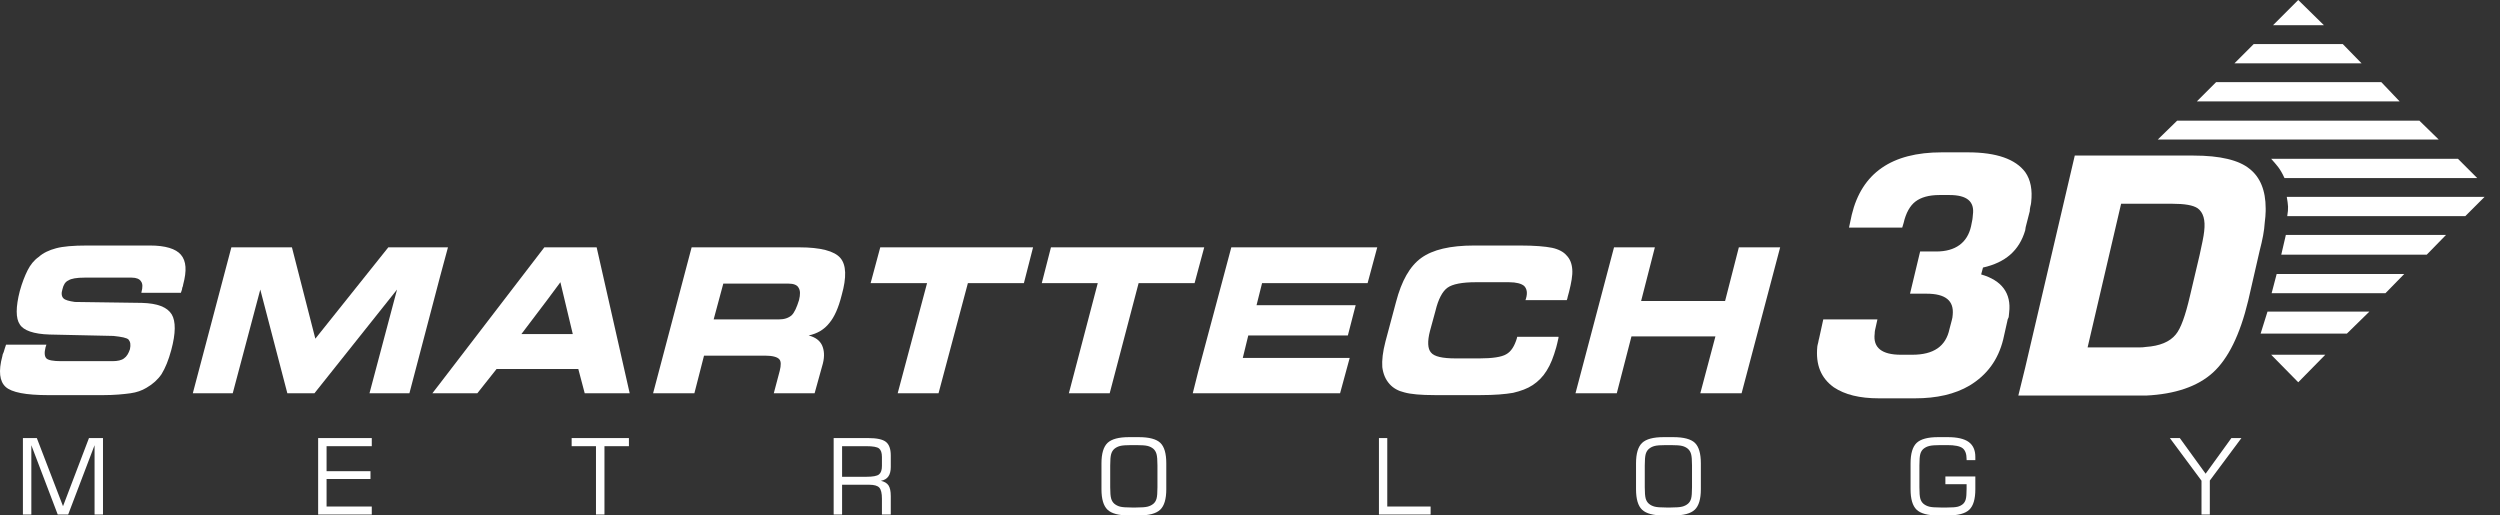<svg width="97" height="20" fill="none" xmlns="http://www.w3.org/2000/svg">
<rect width="100%" height="100%" fill="#333333" stroke="none"/>
<path d="M92.395 3.187H85.985L85.237 3.935H93.107L92.395 3.187Z" fill="white"/>
<path d="M93.873 4.683H84.472L83.723 5.413H94.621L93.873 4.683Z" fill="white"/>
<path d="M88.139 11.377H92.555L93.285 10.63H88.335L88.139 11.377Z" fill="white"/>
<path d="M88.727 7.639C88.78 7.959 88.798 8.066 88.745 8.386H95.653L96.401 7.639H88.727Z" fill="white"/>
<path d="M88.513 9.882H94.157L94.905 9.116H88.691L88.513 9.882Z" fill="white"/>
<path d="M89.172 0L88.193 0.979H90.169L89.172 0Z" fill="white"/>
<path d="M87.712 12.944H91.059L91.932 12.09H87.979L87.712 12.944Z" fill="white"/>
<path d="M89.172 14.832L90.222 13.764H88.121L89.172 14.832Z" fill="white"/>
<path d="M90.899 1.709H87.445L86.697 2.457H91.629L90.899 1.709Z" fill="white"/>
<path d="M88.638 6.908H96.116L95.368 6.161H88.121C88.335 6.41 88.46 6.517 88.638 6.908Z" fill="white"/>
<path d="M32.604 10.007C32.373 9.74 31.839 9.597 31.02 9.597H26.835L25.34 15.259H26.942L27.316 13.799H29.685C29.97 13.799 30.165 13.852 30.237 13.941C30.308 14.013 30.308 14.173 30.254 14.387L30.023 15.259H31.607L31.928 14.102C31.999 13.817 31.981 13.585 31.892 13.39C31.803 13.211 31.643 13.087 31.376 13.016C31.714 12.944 31.981 12.784 32.177 12.535C32.373 12.303 32.533 11.947 32.658 11.449C32.854 10.754 32.836 10.274 32.604 10.007ZM31.002 11.645C30.913 11.93 30.824 12.126 30.717 12.232C30.593 12.339 30.432 12.393 30.219 12.393H27.69L28.064 11.004H30.593C30.788 11.004 30.931 11.057 30.984 11.164C31.055 11.271 31.055 11.431 31.002 11.645Z" fill="white"/>
<path d="M17.381 9.597H15.066L12.235 13.141L11.327 9.597H8.977L7.481 15.259H9.03L10.099 11.235L11.149 15.259H12.2L15.405 11.235L14.336 15.259H15.885L17.078 10.719L17.381 9.597Z" fill="white"/>
<path d="M21.12 9.597L17.078 14.867L16.776 15.259H18.52L19.268 14.316H22.438L22.687 15.259H24.432L23.15 9.597H21.12ZM20.23 12.962L21.227 11.645L21.743 10.95L22.224 12.962H20.23Z" fill="white"/>
<path d="M33.78 10.986H35.97L34.83 15.259H36.415L37.554 10.986H39.727L40.083 9.597H34.154L33.78 10.986Z" fill="white"/>
<path d="M60.773 9.9C60.666 9.775 60.47 9.668 60.221 9.615C59.953 9.561 59.544 9.526 58.974 9.526H57.194C56.268 9.526 55.591 9.686 55.146 10.007C54.701 10.327 54.38 10.897 54.166 11.716L53.757 13.247C53.65 13.657 53.615 13.977 53.633 14.245C53.668 14.511 53.757 14.725 53.917 14.903C54.06 15.063 54.256 15.17 54.487 15.224C54.737 15.295 55.128 15.33 55.662 15.33H57.443C57.995 15.33 58.404 15.295 58.707 15.242C59.01 15.17 59.259 15.081 59.473 14.939C59.686 14.796 59.864 14.618 60.007 14.387C60.167 14.137 60.274 13.852 60.381 13.479C60.399 13.408 60.434 13.283 60.47 13.105V13.069H58.867L58.85 13.141C58.761 13.425 58.636 13.639 58.44 13.746C58.262 13.852 57.906 13.906 57.407 13.906H56.482C55.965 13.906 55.645 13.835 55.52 13.675C55.395 13.532 55.377 13.247 55.484 12.838L55.698 12.054C55.805 11.609 55.965 11.306 56.161 11.164C56.357 11.022 56.731 10.95 57.265 10.95H58.547C58.832 10.95 59.028 11.004 59.135 11.093C59.241 11.2 59.277 11.36 59.206 11.592L59.188 11.645H60.791C60.808 11.592 60.826 11.556 60.826 11.52C60.844 11.467 60.862 11.396 60.879 11.324C60.968 10.968 61.022 10.683 61.004 10.452C60.986 10.22 60.915 10.042 60.773 9.9Z" fill="white"/>
<path d="M46.493 14.405L46.279 15.259H51.995L52.368 13.888H48.22L48.433 13.016H52.297L52.6 11.841H48.754L48.968 10.986H53.063L53.437 9.597H47.775L46.493 14.405Z" fill="white"/>
<path d="M43.056 15.259L44.178 10.986H46.35L46.493 10.452L46.724 9.597H40.777L40.421 10.986H42.593L41.472 15.259H43.056Z" fill="white"/>
<path d="M5.825 9.526H3.386C2.834 9.526 2.442 9.561 2.175 9.633C1.908 9.704 1.677 9.811 1.499 9.971C1.321 10.096 1.178 10.274 1.071 10.487C0.964 10.701 0.858 10.968 0.769 11.289C0.608 11.912 0.608 12.357 0.769 12.588C0.911 12.82 1.303 12.962 1.926 12.98L4.401 13.034C4.721 13.069 4.917 13.105 4.988 13.176C5.06 13.265 5.078 13.372 5.042 13.55C4.988 13.71 4.917 13.835 4.81 13.906C4.721 13.977 4.561 14.013 4.365 14.013H2.371C2.068 14.013 1.872 13.977 1.801 13.906C1.73 13.835 1.712 13.692 1.766 13.479L1.801 13.372H0.235C0.199 13.479 0.163 13.585 0.145 13.657C0.11 13.728 0.092 13.781 0.092 13.817C-0.068 14.405 -0.015 14.796 0.217 15.01C0.448 15.224 1 15.331 1.872 15.331H3.991C4.454 15.331 4.793 15.295 5.06 15.259C5.309 15.224 5.505 15.153 5.683 15.046C5.932 14.903 6.128 14.725 6.271 14.511C6.413 14.28 6.538 13.977 6.644 13.585C6.822 12.927 6.822 12.464 6.662 12.197C6.484 11.912 6.11 11.769 5.505 11.752L2.905 11.716C2.674 11.681 2.531 11.645 2.46 11.574C2.389 11.502 2.371 11.378 2.424 11.217C2.46 11.057 2.531 10.933 2.656 10.879C2.763 10.808 2.977 10.772 3.279 10.772H5.113C5.291 10.772 5.416 10.826 5.469 10.915C5.54 11.004 5.54 11.146 5.487 11.342V11.36H7.018C7.054 11.271 7.072 11.2 7.072 11.164C7.09 11.128 7.107 11.075 7.107 11.04C7.25 10.505 7.232 10.132 7.018 9.882C6.822 9.651 6.413 9.526 5.825 9.526Z" fill="white"/>
<path d="M66.933 11.68H63.675L64.209 9.597H62.624L61.129 15.259H62.731L63.301 13.051H66.559L65.972 15.259H67.574L69.07 9.597H67.467L66.933 11.68Z" fill="white"/>
<path d="M87.908 8.19V8.083C87.908 7.389 87.694 6.873 87.285 6.552C86.875 6.214 86.145 6.036 85.112 6.036H80.501L78.578 14.262L78.311 15.348H83.261C84.4 15.295 85.273 14.992 85.86 14.458C86.448 13.924 86.911 12.998 87.231 11.662L87.676 9.722C87.783 9.312 87.854 8.956 87.872 8.635C87.89 8.475 87.908 8.333 87.908 8.19ZM85.522 8.974C85.504 9.17 85.433 9.49 85.344 9.9L84.97 11.485C84.792 12.25 84.614 12.749 84.418 12.98C84.186 13.265 83.795 13.425 83.261 13.461C83.171 13.479 83.083 13.479 82.976 13.479H80.999L82.299 7.906H84.293C84.756 7.906 85.094 7.959 85.273 8.084C85.486 8.244 85.575 8.529 85.522 8.974Z" fill="white"/>
<path d="M78.578 8.938C78.578 8.903 78.596 8.849 78.596 8.814L78.756 8.19C78.756 8.155 78.756 8.101 78.774 8.03C78.792 7.959 78.809 7.888 78.809 7.852C78.863 7.372 78.792 6.98 78.578 6.677C78.204 6.178 77.474 5.911 76.352 5.911H75.337C73.397 5.911 72.239 6.713 71.848 8.333L71.741 8.832H73.806L73.86 8.653C73.949 8.262 74.109 7.977 74.323 7.817C74.536 7.657 74.839 7.567 75.249 7.567H75.64C76.317 7.567 76.619 7.817 76.548 8.333C76.548 8.404 76.53 8.475 76.53 8.511L76.477 8.778C76.334 9.419 75.871 9.758 75.124 9.758H74.501L74.109 11.395H74.75C75.48 11.395 75.818 11.662 75.765 12.214C75.765 12.286 75.747 12.357 75.729 12.428L75.64 12.766C75.498 13.443 75.017 13.764 74.198 13.764H73.753C73.023 13.764 72.667 13.496 72.738 12.944C72.738 12.855 72.756 12.784 72.773 12.713L72.844 12.393H70.743L70.583 13.123C70.566 13.158 70.566 13.211 70.548 13.283C70.53 13.354 70.512 13.425 70.512 13.443C70.441 14.155 70.655 14.671 71.153 15.028C71.58 15.312 72.15 15.455 72.898 15.455H74.305C75.142 15.455 75.854 15.295 76.423 14.957C77.1 14.547 77.528 13.96 77.723 13.176L77.883 12.464C77.883 12.428 77.901 12.375 77.937 12.304L77.955 12.126C78.044 11.378 77.67 10.879 76.869 10.648L76.94 10.381C77.812 10.185 78.346 9.722 78.578 8.938Z" fill="white"/>
<path d="M2.445 19.641L1.429 16.997H0.889V19.964H1.216V17.274L2.24 19.964H2.645L3.669 17.274V19.964H3.996V16.997H3.452L2.445 19.641Z" fill="white"/>
<path d="M12.344 19.964H14.425V19.653H12.671V18.585H14.375V18.282H12.671V17.312H14.425V16.997H12.344V19.964Z" fill="white"/>
<path d="M22.18 17.312H23.124V19.964H23.453V17.312H24.402V16.997H22.18V17.312Z" fill="white"/>
<path d="M34.373 17.145C34.248 17.046 34.018 16.997 33.685 16.997H32.346V19.964H32.673V18.808H33.725C33.92 18.808 34.051 18.846 34.118 18.921C34.185 18.996 34.219 19.14 34.219 19.352V19.964H34.562V19.251C34.562 19.062 34.533 18.924 34.476 18.836C34.419 18.748 34.32 18.688 34.179 18.655C34.308 18.632 34.404 18.577 34.467 18.488C34.53 18.4 34.562 18.278 34.562 18.123V17.674C34.562 17.421 34.499 17.244 34.373 17.145ZM34.219 18.079C34.219 18.237 34.181 18.347 34.104 18.408C34.028 18.469 33.866 18.499 33.619 18.499H32.673V17.312H33.619C33.872 17.312 34.035 17.342 34.108 17.401C34.182 17.461 34.219 17.572 34.219 17.732V18.079Z" fill="white"/>
<path d="M44.182 16.961H43.807C43.407 16.961 43.129 17.036 42.972 17.185C42.816 17.335 42.737 17.599 42.737 17.977V18.984C42.737 19.364 42.816 19.628 42.972 19.777C43.129 19.926 43.407 20 43.807 20H44.182C44.58 20 44.858 19.926 45.016 19.777C45.173 19.628 45.252 19.364 45.252 18.984V17.977C45.252 17.595 45.175 17.33 45.02 17.182C44.865 17.035 44.586 16.961 44.182 16.961ZM44.909 18.904C44.909 19.116 44.898 19.264 44.874 19.346C44.851 19.429 44.811 19.494 44.754 19.544C44.691 19.597 44.616 19.634 44.529 19.657C44.441 19.68 44.293 19.691 44.084 19.691H43.901C43.692 19.691 43.545 19.68 43.458 19.657C43.372 19.634 43.298 19.597 43.235 19.544C43.177 19.493 43.136 19.426 43.112 19.341C43.088 19.257 43.076 19.111 43.076 18.904V18.063C43.076 17.854 43.088 17.707 43.112 17.622C43.136 17.536 43.177 17.468 43.235 17.417C43.298 17.364 43.372 17.326 43.458 17.304C43.545 17.281 43.692 17.27 43.901 17.27H44.084C44.294 17.27 44.442 17.281 44.529 17.303C44.615 17.325 44.689 17.362 44.75 17.413C44.808 17.464 44.849 17.532 44.873 17.618C44.897 17.703 44.909 17.851 44.909 18.059V18.904Z" fill="white"/>
<path d="M53.826 16.997H53.503V19.964H55.508V19.653H53.826V16.997Z" fill="white"/>
<path d="M64.922 16.961H64.548C64.148 16.961 63.87 17.036 63.713 17.185C63.556 17.335 63.478 17.599 63.478 17.977V18.984C63.478 19.364 63.556 19.628 63.713 19.777C63.87 19.926 64.148 20 64.548 20H64.922C65.321 20 65.599 19.926 65.757 19.777C65.914 19.628 65.993 19.364 65.993 18.984V17.977C65.993 17.595 65.915 17.33 65.761 17.182C65.606 17.035 65.326 16.961 64.922 16.961ZM65.65 18.904C65.65 19.116 65.638 19.264 65.615 19.346C65.592 19.429 65.552 19.494 65.494 19.544C65.432 19.597 65.357 19.634 65.269 19.657C65.181 19.68 65.033 19.691 64.825 19.691H64.642C64.433 19.691 64.285 19.68 64.199 19.657C64.113 19.634 64.038 19.597 63.976 19.544C63.917 19.493 63.876 19.426 63.852 19.341C63.829 19.257 63.817 19.111 63.817 18.904V18.063C63.817 17.854 63.829 17.707 63.852 17.622C63.876 17.536 63.917 17.468 63.976 17.417C64.038 17.364 64.113 17.326 64.199 17.304C64.285 17.281 64.433 17.27 64.642 17.27H64.825C65.035 17.27 65.183 17.281 65.269 17.303C65.356 17.325 65.429 17.362 65.49 17.413C65.549 17.464 65.59 17.532 65.614 17.618C65.638 17.703 65.65 17.851 65.65 18.059V18.904Z" fill="white"/>
<path d="M76.383 17.147C76.209 17.023 75.94 16.961 75.575 16.961H75.198C74.8 16.961 74.522 17.036 74.365 17.185C74.209 17.335 74.13 17.599 74.13 17.977V18.984C74.13 19.364 74.209 19.628 74.365 19.777C74.522 19.926 74.8 20 75.198 20H75.575C75.973 20 76.251 19.926 76.408 19.777C76.565 19.628 76.643 19.364 76.643 18.984V18.487H75.481V18.788H76.304V18.972C76.304 19.162 76.293 19.296 76.271 19.374C76.249 19.453 76.212 19.514 76.159 19.559C76.102 19.607 76.034 19.641 75.956 19.661C75.877 19.681 75.743 19.691 75.555 19.691H75.294C75.085 19.691 74.938 19.68 74.852 19.657C74.765 19.634 74.691 19.597 74.628 19.544C74.571 19.494 74.531 19.429 74.508 19.346C74.484 19.264 74.473 19.116 74.473 18.904V18.059C74.473 17.845 74.484 17.697 74.508 17.615C74.531 17.532 74.571 17.466 74.628 17.417C74.691 17.364 74.766 17.326 74.855 17.304C74.945 17.281 75.091 17.27 75.294 17.27H75.555C75.847 17.27 76.045 17.31 76.149 17.39C76.252 17.471 76.304 17.613 76.304 17.818V17.854H76.643V17.728C76.643 17.465 76.556 17.272 76.383 17.147Z" fill="white"/>
<path d="M85.578 18.38L84.577 16.997H84.191L85.418 18.651V19.964H85.741V18.645L86.967 16.997H86.578L85.578 18.38Z" fill="white"/>
</svg>
